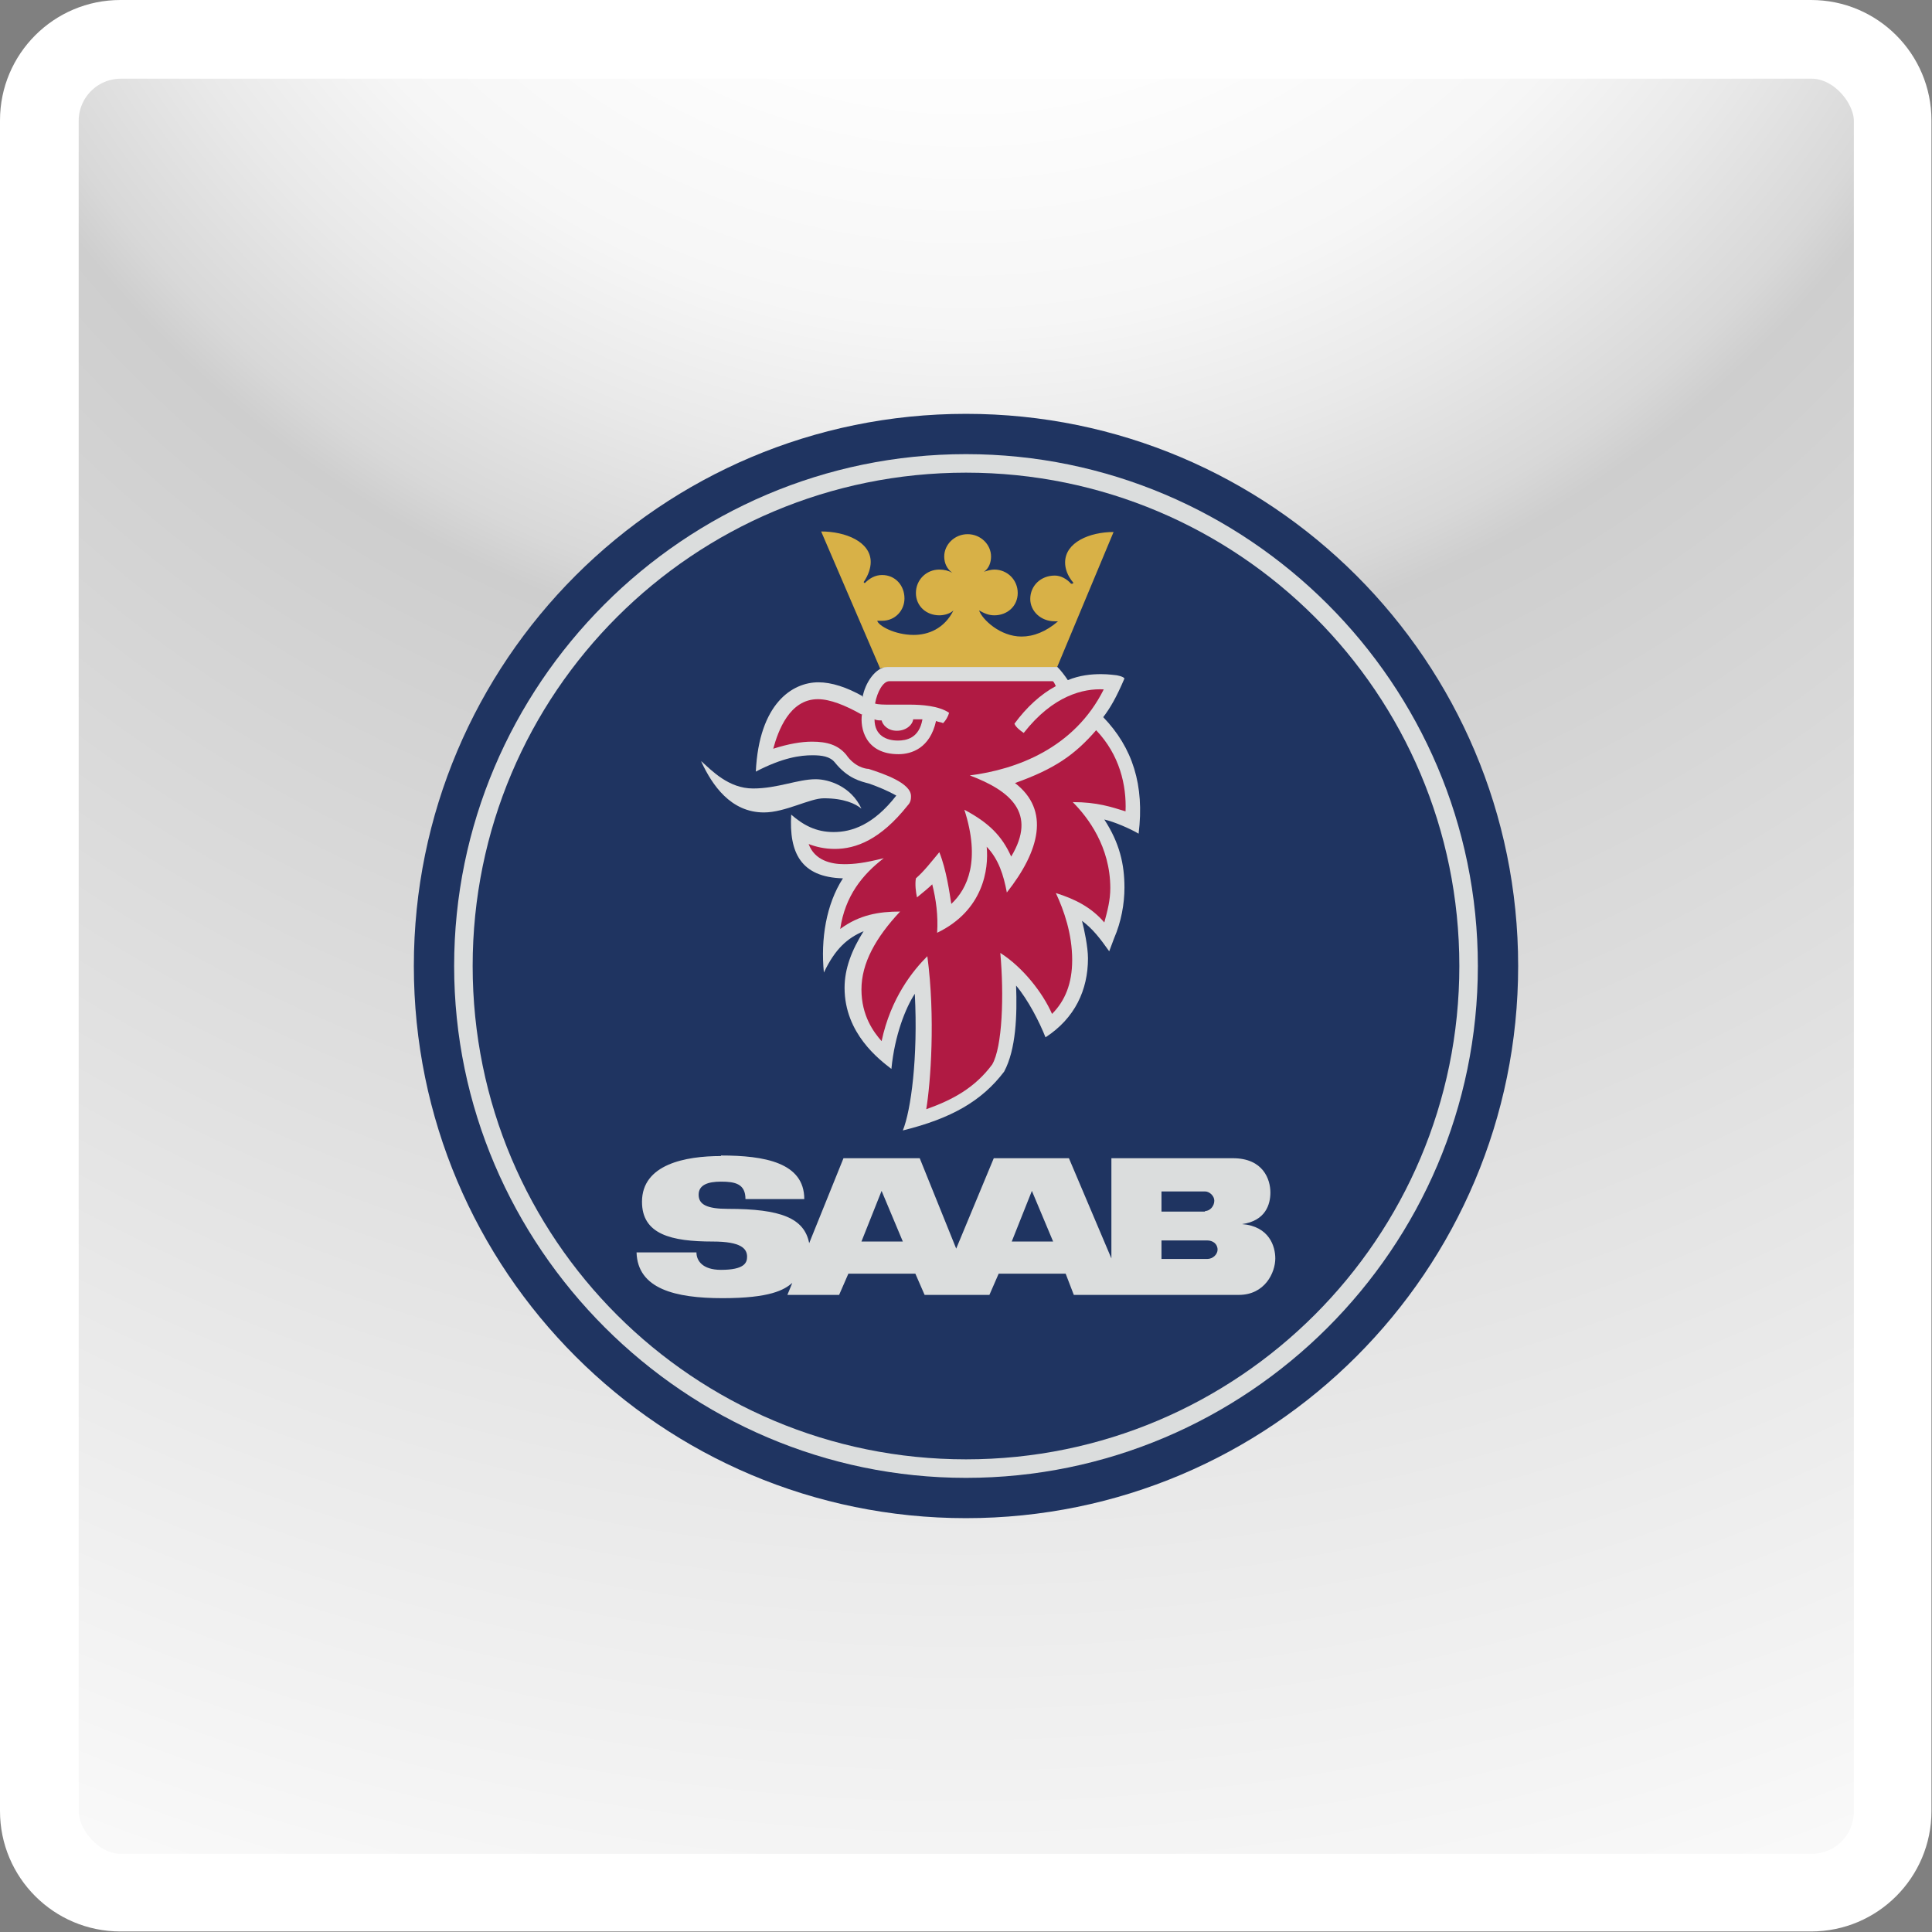 <?xml version="1.0" encoding="UTF-8"?>
<svg id="_Слой_2" data-name="Слой 2" xmlns="http://www.w3.org/2000/svg" xmlns:xlink="http://www.w3.org/1999/xlink" viewBox="0 0 35.48 35.48">
  <rect x="0" y="0" width="35.48" height="35.48" fill="#808080" stroke="none"/>
  <defs>
    <style>
      .cls-1, .cls-2 {
        fill: none;
      }

      .cls-3 {
        fill: #d8b147;
      }

      .cls-3, .cls-4, .cls-5, .cls-6 {
        fill-rule: evenodd;
      }

      .cls-7 {
        fill: url(#_Безымянный_градиент_204);
      }

      .cls-4 {
        fill: #dbdddd;
      }

      .cls-2 {
        stroke: #fff;
        stroke-miterlimit: 10;
        stroke-width: .85px;
      }

      .cls-8 {
        fill: #fff;
      }

      .cls-5 {
        fill: #1f3461;
      }

      .cls-6 {
        fill: #b01a43;
      }

      .cls-9 {
        clip-path: url(#clippath);
      }
    </style>
    <clipPath id="clippath">
      <rect class="cls-1" x="1.02" y="1.02" width="33.45" height="33.45" rx="1.2" ry="1.2"/>
    </clipPath>
    <radialGradient id="_Безымянный_градиент_204" data-name="Безымянный градиент 204" cx="17.74" cy="-8.32" fx="17.74" fy="-8.32" r="46.04" gradientUnits="userSpaceOnUse">
      <stop offset="0" stop-color="#fff"/>
      <stop offset=".22" stop-color="#fdfdfd"/>
      <stop offset=".31" stop-color="#f6f6f6"/>
      <stop offset=".37" stop-color="#e9e9e9"/>
      <stop offset=".43" stop-color="#d8d8d8"/>
      <stop offset=".45" stop-color="#cecece"/>
      <stop offset=".93" stop-color="#f5f5f5"/>
      <stop offset="1" stop-color="#fbfbfb"/>
    </radialGradient>
  </defs>
  <g id="_Слой_1-2" data-name="Слой 1">
    <g>
      <g class="cls-9">
        <rect class="cls-7" x="-28.3" y="-54.36" width="92.07" height="92.07"/>
      </g>
      <path class="cls-8" d="M33.27,1.02c.66,0,1.2.54,1.2,1.2v31.05c0,.66-.54,1.2-1.2,1.2H2.21c-.66,0-1.2-.54-1.2-1.2V2.21c0-.66.54-1.2,1.2-1.2h31.05M33.27,0H2.21C.99,0,0,.99,0,2.21v31.05c0,1.22.99,2.21,2.21,2.21h31.05c1.22,0,2.21-.99,2.21-2.21V2.21c0-1.22-.99-2.21-2.21-2.21h0Z"/>
      <rect class="cls-2" x="1.02" y="1.02" width="33.45" height="33.45" rx="1.2" ry="1.2"/>
    </g>
    <g>
      <path class="cls-5" d="M27.88,17.74c0-5.6-4.54-10.14-10.14-10.14s-10.14,4.54-10.14,10.14,4.54,10.14,10.14,10.14,10.14-4.54,10.14-10.14Z"/>
      <path class="cls-4" d="M17.74,8.34c5.17,0,9.4,4.21,9.4,9.4s-4.24,9.4-9.4,9.4-9.4-4.24-9.4-9.4,4.21-9.4,9.4-9.4Z"/>
      <path class="cls-5" d="M26.8,17.74c0-5.01-4.06-9.06-9.06-9.06s-9.06,4.04-9.06,9.06,4.06,9.06,9.06,9.06,9.06-4.06,9.06-9.06h0Z"/>
      <path class="cls-4" d="M12.88,13.98c.19.17.5.5.95.5s.82-.17,1.15-.17c.24,0,.65.13.84.54-.11-.09-.32-.19-.69-.19-.26,0-.71.26-1.1.26-.61,0-.95-.5-1.15-.93Z"/>
      <path class="cls-3" d="M16.16,12.27l-1.08-2.51c.45,0,.91.19.91.56,0,.11-.04.24-.13.37t.02.02c.09-.09.19-.15.32-.15.24,0,.41.19.41.43,0,.22-.17.41-.41.41h-.09c.02.09.32.26.67.26.26,0,.56-.11.73-.45-.06.06-.17.09-.26.09-.24,0-.43-.17-.43-.41s.19-.43.43-.43c.09,0,.17.02.24.06-.1-.07-.15-.18-.15-.3,0-.22.19-.41.43-.41s.43.19.43.41c0,.11-.04.22-.13.28.06-.02.13-.04.19-.04.24,0,.43.19.43.43s-.19.41-.43.41c-.11,0-.19-.04-.28-.09.06.17.39.48.78.48.22,0,.45-.09.67-.28h-.06c-.26,0-.45-.19-.45-.41,0-.24.19-.43.45-.43.11,0,.22.06.3.15h.02s.02,0,.02-.02c-.11-.13-.15-.26-.15-.37,0-.37.45-.56.89-.56l-1.04,2.49h-3.13s-.09,0-.13.02h0Z"/>
      <path class="cls-4" d="M15.84,12.81c.04-.26.24-.56.45-.56h3.13c.06.06.13.15.19.24.22-.09.43-.11.61-.11.15,0,.26.02.28.02,0,0,.13.02.15.06-.15.35-.26.54-.39.71.54.56.76,1.25.65,2.14-.15-.09-.45-.22-.63-.26.28.43.37.82.37,1.25,0,.3-.06.63-.19.93l-.09.24c-.17-.24-.3-.41-.5-.56.04.15.11.48.11.69,0,.58-.24,1.1-.78,1.45-.11-.28-.32-.69-.54-.95.02.54,0,1.17-.22,1.58-.41.54-.97.86-1.86,1.08.15-.37.28-1.34.22-2.51-.17.26-.37.76-.43,1.38-.22-.17-.86-.65-.86-1.49,0-.35.13-.69.35-1.04-.3.13-.52.32-.73.76-.06-.61.04-1.25.35-1.73-.78-.02-.99-.48-.95-1.17.22.19.45.32.78.32s.73-.13,1.15-.67c-.16-.09-.33-.16-.5-.22-.15-.04-.39-.09-.63-.39-.09-.11-.24-.13-.41-.13-.22,0-.54.04-1.04.3.06-1.25.67-1.64,1.15-1.64.24,0,.52.09.82.26h0ZM13.24,21.22c.8,0,1.53.13,1.53.8h-1.08c0-.28-.19-.32-.45-.32-.24,0-.41.06-.41.24s.15.26.54.26c.97,0,1.4.17,1.49.63l.63-1.56h1.4l.67,1.66.69-1.66h1.38l.78,1.84v-1.84h2.23c.56,0,.69.39.69.63,0,.22-.09.52-.52.58.5.04.61.41.61.63,0,.26-.19.67-.67.67h-3.03l-.15-.39h-1.23l-.17.39h-1.19l-.17-.39h-1.23l-.17.39h-.95l.09-.22c-.15.13-.41.28-1.28.28s-1.56-.17-1.58-.84h1.1c0,.15.11.32.45.32.43,0,.48-.13.48-.24,0-.15-.11-.28-.63-.28-.76,0-1.3-.13-1.3-.73,0-.69.8-.84,1.45-.84h0ZM18.58,22.8h.76l-.39-.93-.37.93ZM15.82,22.8h.76l-.39-.93-.37.93ZM22.13,22.24c.09,0,.17-.09.17-.19,0-.09-.09-.17-.17-.17h-.8v.37h.8ZM21.33,23.12h.84c.11,0,.19-.09.19-.17,0-.11-.09-.17-.19-.17h-.84v.35Z"/>
      <path class="cls-6" d="M16.77,13.2c0,.09-.11.22-.3.22-.17,0-.26-.11-.28-.19-.04,0-.09,0-.13-.02,0,.3.22.39.43.39.15,0,.39-.04.45-.39h-.17Z"/>
      <path class="cls-6" d="M15.82,13.12c-.3-.17-.58-.28-.8-.28-.52,0-.73.58-.82.91.28-.09.52-.13.71-.13.28,0,.48.06.63.24.15.22.35.26.41.26.28.09.78.26.78.5,0,.04,0,.11-.06.17-.5.63-.95.8-1.34.8-.19,0-.35-.04-.48-.09.11.3.41.37.65.37.19,0,.37-.02.73-.11-.39.3-.71.69-.8,1.3.35-.26.71-.32,1.1-.32-.45.48-.71.95-.71,1.43s.22.78.37.95c.17-.8.58-1.3.84-1.56.15,1.12.06,2.33-.02,2.81.48-.17.89-.39,1.21-.82.19-.32.22-1.28.15-2.05.41.26.78.73.95,1.12.24-.24.37-.56.37-.99,0-.48-.15-.91-.3-1.23.35.11.65.26.89.54.06-.22.11-.41.11-.63,0-.76-.41-1.3-.69-1.58.45,0,.71.09.97.17.02-.48-.11-1.04-.54-1.49-.39.45-.76.71-1.49.97.65.5.45,1.25-.15,2.01-.06-.32-.15-.61-.37-.84.04.41-.06,1.17-.91,1.58.02-.32-.02-.61-.09-.89-.06.06-.17.15-.28.24-.02-.09-.04-.24-.02-.35.15-.13.28-.3.43-.48.13.32.19.76.22.95.3-.28.54-.8.24-1.73.45.24.69.48.86.86.48-.8-.02-1.21-.76-1.49.86-.11,1.92-.5,2.46-1.58-.37-.02-.93.11-1.47.8-.06-.04-.15-.11-.17-.17.22-.3.48-.54.76-.69-.02-.04-.04-.09-.06-.09h-3c-.11,0-.22.19-.26.41.06.02.17.02.28.02h.35c.22,0,.54.02.73.15-.02.07-.06.14-.11.19-.04-.02-.09-.02-.13-.04-.11.5-.45.61-.69.61-.61,0-.71-.48-.67-.74h0Z"/>
    </g>
  </g>
</svg>